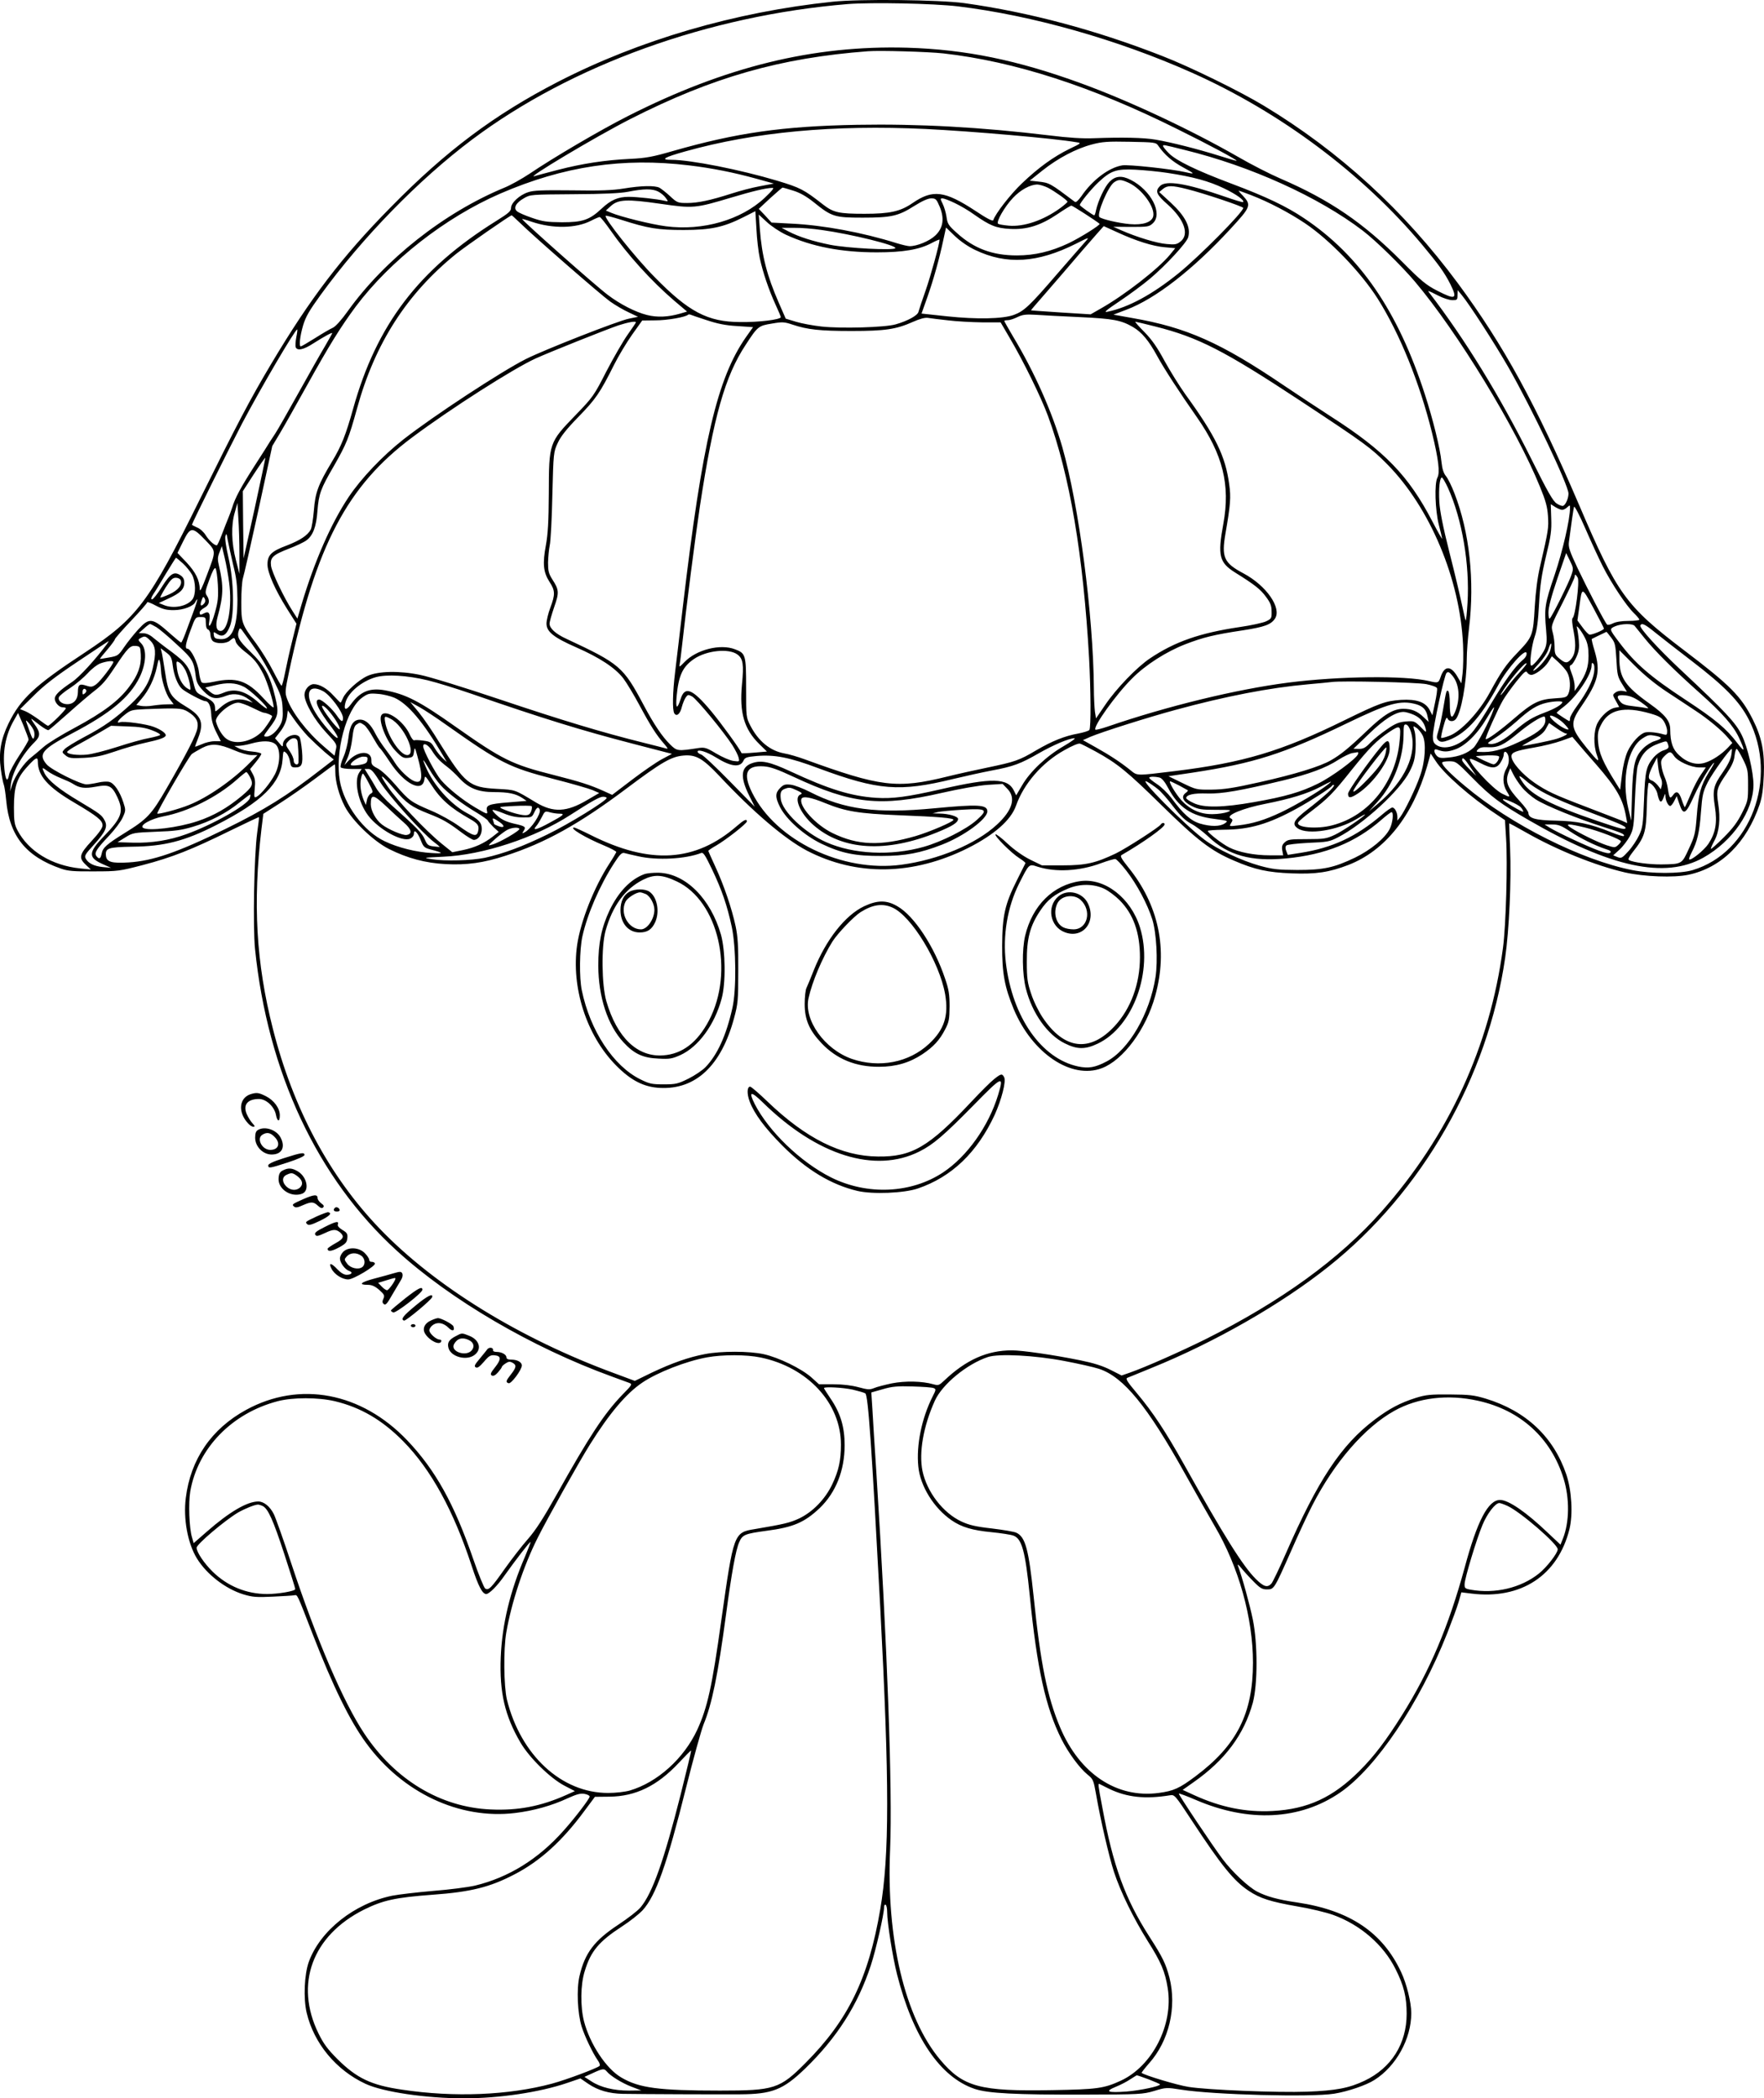 <?xml version="1.0" encoding="UTF-8"?>
<svg xmlns="http://www.w3.org/2000/svg" version="1.0" viewBox="0 0 1144.368 1360.627" preserveAspectRatio="xMidYMid meet">
  <g transform="translate(-459.471,1608.634) scale(0.1,-0.1)" fill="#000000" stroke="none">
    <path d="M9995 16075 c-632 -66 -1253 -248 -1780 -519 -413 -213 -726 -447 -1085 -813 -317 -321 -522 -590 -777 -1018 -136 -228 -221 -390 -461 -875 -332 -672 -406 -770 -748 -996 -323 -212 -417 -300 -494 -459 -50 -103 -65 -189 -50 -297 6 -44 15 -90 20 -102 4 -12 11 -58 15 -101 21 -230 129 -363 355 -441 45 -16 83 -19 215 -18 154 0 166 2 316 41 191 50 317 100 563 221 104 51 190 91 191 90 1 -2 -4 -48 -12 -103 -20 -147 -28 -606 -14 -751 82 -801 404 -1488 919 -1957 350 -320 879 -629 1397 -817 50 -18 100 -37 112 -41 21 -8 19 -12 -45 -77 -117 -121 -215 -270 -426 -647 -87 -155 -136 -231 -187 -289 -39 -44 -105 -130 -148 -190 -91 -129 -106 -144 -129 -130 -8 6 -43 91 -77 190 -124 360 -246 579 -429 771 -297 311 -698 387 -1045 197 -225 -123 -360 -320 -391 -571 -17 -135 12 -294 72 -392 64 -104 185 -197 301 -233 60 -18 85 -20 191 -15 66 3 130 7 140 9 21 3 15 16 119 -252 132 -339 240 -560 346 -705 236 -324 606 -498 966 -455 119 14 241 48 343 96 58 26 83 33 109 28 18 -3 33 -11 33 -17 0 -14 -93 -136 -169 -221 -163 -184 -356 -304 -576 -357 -44 -10 -165 -26 -270 -34 -104 -9 -224 -23 -265 -31 -246 -50 -468 -226 -542 -429 -29 -82 -36 -235 -14 -330 47 -198 190 -372 382 -461 114 -53 392 -94 639 -94 229 0 490 39 667 99 l88 30 51 -35 c64 -43 135 -63 224 -65 123 -2 625 -4 760 -3 209 1 280 29 424 168 206 200 341 412 425 668 33 100 86 333 86 377 0 12 4 19 10 16 6 -3 10 -25 10 -48 0 -67 36 -293 64 -403 103 -407 280 -668 504 -743 86 -29 263 -38 712 -37 360 1 378 2 453 24 76 23 80 23 175 8 209 -33 840 -50 992 -26 88 14 208 55 261 89 141 89 239 267 239 433 0 69 -30 191 -66 267 -121 258 -333 400 -674 451 -125 18 -200 39 -261 71 -58 31 -161 128 -222 209 -67 89 -289 421 -285 426 3 2 52 -16 110 -41 344 -148 677 -131 937 48 233 160 514 577 694 1032 30 77 64 168 74 203 l18 63 65 -8 c322 -40 561 117 636 417 24 96 15 250 -20 355 -83 244 -261 412 -523 492 -77 23 -106 26 -233 27 -126 1 -155 -2 -220 -22 -101 -32 -173 -70 -267 -141 -218 -164 -368 -391 -578 -871 -42 -96 -84 -183 -92 -192 -26 -29 -51 -21 -102 30 -84 84 -208 282 -465 742 -121 216 -202 338 -305 461 -64 76 -76 95 -63 101 10 4 80 32 157 64 408 165 842 413 1148 657 607 482 1034 1227 1146 2002 26 179 41 505 32 710 -4 88 -6 161 -6 162 1 2 50 -25 110 -59 200 -114 451 -215 642 -259 124 -28 317 -35 411 -15 213 45 378 208 462 456 16 48 23 98 27 190 6 148 -12 243 -72 362 -75 149 -145 220 -447 449 -376 286 -432 363 -678 938 -282 658 -489 1036 -788 1441 -350 472 -767 854 -1257 1150 -155 94 -482 254 -660 323 -429 168 -862 284 -1285 343 -160 22 -678 28 -855 9z m815 -30 c479 -58 1035 -215 1517 -430 572 -255 1107 -654 1494 -1116 106 -127 144 -179 183 -256 48 -97 34 -103 -87 -41 -70 36 -103 63 -227 188 -251 252 -466 399 -790 539 -63 27 -187 90 -275 141 -309 177 -709 364 -1017 476 -414 151 -752 220 -1129 231 -608 17 -1179 -123 -1812 -444 -176 -89 -483 -269 -638 -374 -50 -33 -123 -74 -163 -90 -389 -161 -774 -464 -1015 -800 -40 -56 -79 -100 -97 -108 -16 -7 -68 -37 -115 -67 -48 -30 -89 -54 -93 -54 -13 0 -5 68 15 136 17 57 40 96 113 197 271 373 638 749 983 1008 645 484 1537 805 2438 879 156 12 556 4 715 -15z m-95 -305 c461 -52 961 -213 1520 -492 193 -95 387 -199 382 -204 -1 -2 -52 13 -112 32 -133 42 -313 88 -415 105 -77 13 -213 16 -400 9 -69 -3 -166 3 -285 18 -447 54 -851 76 -1250 69 -484 -9 -783 -52 -1195 -170 -132 -38 -174 -46 -279 -51 -162 -8 -307 -30 -466 -71 -71 -18 -139 -37 -150 -40 -81 -29 397 257 620 370 533 271 972 396 1540 439 78 6 390 -3 490 -14z m-115 -490 c303 -15 834 -61 978 -86 33 -5 33 -6 -45 -43 -104 -51 -201 -121 -308 -223 -74 -70 -173 -197 -187 -240 -3 -8 -44 13 -114 60 -201 132 -278 142 -410 51 -79 -54 -146 -69 -311 -69 -167 0 -202 8 -270 61 -124 97 -146 108 -298 154 -238 71 -560 135 -685 135 -74 0 -48 16 88 54 453 127 964 174 1562 146z m1509 -109 c40 -58 92 -103 161 -140 79 -43 80 -46 15 -31 -87 20 -371 51 -410 44 -86 -14 -193 -94 -265 -200 -22 -30 -35 -42 -43 -36 -161 121 -164 123 -237 131 l-55 6 84 67 c100 79 217 141 321 168 64 17 100 20 244 17 163 -3 170 -4 185 -26z m171 -27 c429 -105 869 -305 1155 -523 83 -63 253 -229 339 -331 275 -325 657 -951 811 -1330 37 -90 48 -130 52 -190 5 -76 3 -91 -51 -325 -17 -72 -29 -164 -35 -266 -10 -182 -14 -193 -111 -294 -77 -80 -105 -121 -181 -260 -67 -124 -186 -252 -262 -280 -26 -10 -50 -16 -53 -13 -2 3 4 36 15 74 13 49 21 64 26 52 8 -21 38 -24 54 -5 35 42 70 236 71 387 0 47 7 139 15 205 37 306 3 621 -95 873 -17 45 -42 95 -54 110 -16 19 -25 46 -30 93 -8 85 -55 276 -107 436 -175 542 -422 902 -784 1144 -116 78 -247 140 -470 224 -229 86 -359 149 -407 197 -21 21 -38 42 -38 47 0 10 -4 11 140 -25z m-3215 -100 c149 -18 286 -45 435 -86 l115 -32 -90 -17 c-50 -9 -133 -31 -185 -48 -138 -44 -217 -61 -288 -61 -60 0 -65 2 -110 44 -26 24 -57 48 -69 55 -30 15 -116 14 -231 -5 -74 -12 -154 -15 -337 -12 -189 2 -249 0 -284 -12 -56 -18 -111 -69 -111 -102 0 -21 -17 -35 -97 -85 -502 -313 -776 -673 -928 -1219 -47 -168 -76 -241 -136 -340 -90 -150 -109 -200 -118 -317 -5 -57 -14 -113 -20 -124 -20 -38 -70 -71 -156 -104 -100 -37 -125 -62 -125 -123 0 -53 49 -164 127 -288 l61 -96 -29 -117 c-16 -64 -36 -155 -45 -201 -9 -46 -19 -84 -23 -84 -3 0 -28 43 -55 96 -26 52 -76 132 -109 177 -95 127 -97 133 -97 271 0 66 5 133 10 150 6 17 51 217 101 445 l90 415 48 80 c27 45 106 185 176 311 148 267 221 383 318 514 224 298 580 577 937 732 412 178 795 235 1225 183z m3105 -49 c164 -25 267 -53 365 -100 81 -39 135 -78 124 -89 -2 -3 -55 13 -118 35 -251 87 -382 108 -421 69 -33 -33 -24 -55 50 -120 108 -97 142 -194 83 -240 -24 -19 -36 -21 -90 -16 -64 5 -194 45 -292 88 l-54 24 115 -1 c109 0 118 1 142 24 66 62 -12 214 -144 281 -59 30 -100 26 -138 -13 -31 -32 -73 -121 -87 -184 -3 -18 -9 -33 -11 -33 -9 0 -94 61 -94 67 0 13 73 103 120 147 81 76 116 88 240 82 58 -3 152 -12 210 -21z m-253 -64 c85 -39 173 -159 159 -218 -10 -38 -66 -57 -151 -50 -71 6 -184 32 -198 46 -19 19 56 198 95 225 29 20 44 20 95 -3z m-524 -32 c47 -25 126 -81 127 -91 0 -3 -21 -22 -47 -41 -110 -80 -237 -123 -335 -114 -31 3 -62 8 -68 12 -16 10 42 112 97 169 49 52 111 85 156 86 15 0 47 -10 70 -21z m903 -9 c112 -28 364 -113 364 -122 0 -27 -282 -312 -420 -424 -168 -136 -324 -221 -460 -249 -28 -6 -12 8 79 69 63 42 152 108 197 146 103 87 237 232 247 268 18 65 -18 136 -114 225 l-74 68 24 20 c29 24 58 24 157 -1z m-2740 -56 c-153 -144 -402 -216 -641 -185 -94 12 -292 61 -354 87 l-36 15 32 29 c48 44 105 46 321 15 214 -31 226 -30 460 40 141 42 224 62 267 63 15 1 1 -16 -49 -64z m185 46 c45 -14 85 -37 134 -76 115 -93 134 -99 315 -99 187 0 232 10 336 76 51 32 89 49 110 49 29 0 34 -5 54 -52 33 -78 24 -141 -29 -190 -37 -35 -117 -68 -165 -68 -12 0 -50 9 -86 20 -220 69 -474 116 -677 126 l-133 7 -41 45 -42 44 74 69 c41 37 77 68 80 69 4 0 35 -9 70 -20z m-878 -5 c18 -9 40 -27 50 -41 18 -25 18 -25 -5 -20 -50 12 -182 26 -234 26 -70 0 -116 -20 -176 -76 -79 -74 -123 -89 -258 -89 -99 1 -126 5 -195 29 -44 15 -88 34 -97 43 -24 21 -6 55 46 84 40 24 46 24 321 26 198 1 302 6 355 16 101 20 156 20 193 2z m3848 -24 c114 -44 244 -112 349 -182 160 -107 364 -319 472 -489 144 -228 273 -547 353 -871 42 -172 52 -257 35 -289 -21 -38 -15 -212 9 -307 12 -45 21 -85 21 -90 0 -4 -29 47 -64 114 -153 294 -308 455 -658 679 -84 54 -220 144 -303 200 -410 278 -632 377 -984 438 l-123 22 84 32 c189 71 433 261 676 525 132 143 136 153 79 215 -17 17 -29 32 -26 32 2 0 39 -13 80 -29z m-1923 -51 c34 -16 91 -49 125 -74 104 -73 143 -89 234 -94 109 -6 198 22 308 96 44 30 85 55 90 55 8 0 166 -102 183 -118 7 -7 -124 -89 -201 -126 -115 -54 -219 -79 -336 -79 -158 0 -278 45 -388 145 -55 49 -62 60 -68 105 -4 27 -15 65 -25 85 -16 32 -16 35 -1 35 9 0 44 -13 79 -30z m-1264 -359 c20 -92 58 -204 102 -300 19 -41 34 -77 34 -81 0 -16 -143 -34 -265 -32 -209 1 -333 66 -554 292 -125 126 -330 384 -317 397 2 3 46 -9 98 -25 177 -57 241 -67 408 -67 178 0 259 18 390 84 l75 38 7 -116 c3 -64 13 -149 22 -190z m-1558 232 c98 -96 527 -469 587 -512 34 -24 89 -56 122 -71 l59 -28 -59 -12 c-68 -13 -550 -202 -669 -262 -159 -80 -600 -369 -794 -521 -135 -106 -274 -252 -355 -373 -115 -172 -222 -417 -305 -694 l-28 -95 -32 50 c-56 87 -133 249 -139 292 -7 54 11 71 117 112 45 17 96 41 112 53 42 30 65 88 72 191 9 111 20 143 107 292 82 144 96 178 150 373 116 422 323 744 644 1003 64 51 349 249 359 249 2 0 25 -21 52 -47z m1728 -79 c167 -77 359 -114 589 -114 172 0 276 18 355 60 28 15 52 25 52 22 0 -26 -56 -230 -90 -328 -23 -65 -44 -128 -47 -140 -5 -23 -70 -59 -148 -81 -68 -20 -355 -28 -481 -14 -55 6 -130 20 -166 31 l-66 20 -45 103 c-77 176 -110 305 -123 479 l-7 93 52 -48 c29 -27 84 -64 125 -83z m-1139 29 c110 -158 265 -329 413 -456 l84 -71 -44 -13 c-79 -23 -150 -26 -217 -9 -75 19 -174 70 -252 129 -83 62 -562 487 -557 493 2 1 29 -6 60 -17 139 -47 290 -44 387 6 25 13 51 24 56 24 6 0 37 -39 70 -86z m3286 -12 c123 -57 235 -92 311 -98 l67 -6 -35 -43 c-75 -91 -296 -263 -451 -350 l-63 -36 -192 12 c-106 7 -194 13 -195 14 -1 1 44 53 99 116 55 63 161 186 235 273 75 86 137 157 138 157 1 0 40 -18 86 -39z m-1916 14 c194 -27 489 -100 478 -118 -10 -16 -313 0 -423 22 -110 22 -204 52 -269 86 l-46 24 80 0 c44 1 125 -6 180 -14z m997 -130 c203 -97 404 -84 653 41 85 43 88 44 64 17 -14 -15 -98 -112 -187 -214 -178 -207 -215 -241 -281 -265 -72 -26 -241 -29 -431 -9 l-167 18 38 107 c40 114 77 246 104 373 l17 78 58 -56 c36 -34 87 -69 132 -90z m3002 -295 c32 -17 74 -30 92 -30 32 0 34 2 34 33 l1 32 25 -30 c51 -61 215 -315 304 -470 153 -268 390 -765 390 -819 0 -31 -18 -73 -35 -80 -6 -2 -25 4 -41 15 -24 14 -60 78 -166 291 -204 408 -427 771 -661 1076 -13 17 -10 16 57 -18z m-4744 -160 c69 -23 123 -34 197 -38 l103 -7 -46 -65 c-186 -266 -283 -677 -409 -1745 -19 -165 -42 -355 -50 -422 -17 -137 -19 -251 -6 -272 15 -24 38 -5 49 41 6 23 18 52 26 63 13 18 16 18 41 5 29 -16 205 -229 261 -316 18 -28 36 -64 40 -79 7 -28 7 -28 -33 -23 -23 3 -73 25 -112 48 -63 38 -75 41 -113 36 -137 -21 -141 -21 -185 22 -51 50 -105 129 -173 257 -132 248 -154 267 -501 429 -70 32 -109 68 -109 98 0 13 14 61 30 108 33 94 32 111 -12 179 -24 38 -28 55 -28 110 1 37 6 86 11 111 6 25 14 171 17 325 7 277 8 281 35 339 19 42 57 90 135 170 111 114 139 154 230 336 29 58 82 146 118 197 l65 91 87 1 c75 0 196 21 211 37 3 2 10 2 15 0 6 -3 54 -19 106 -36z m2420 20 c216 -10 268 -20 344 -64 58 -34 103 -88 157 -187 44 -81 148 -241 259 -399 168 -241 217 -438 171 -690 -38 -207 -27 -251 76 -316 127 -79 165 -109 200 -157 30 -40 37 -59 37 -96 1 -43 -1 -47 -34 -63 -20 -10 -98 -27 -174 -38 -256 -38 -419 -94 -581 -203 -84 -56 -219 -196 -290 -301 l-60 -88 -7 43 c-3 24 -7 94 -7 154 -4 477 -97 1185 -205 1563 -67 230 -180 485 -321 719 -30 51 -55 95 -55 98 0 3 10 5 23 5 12 0 40 9 62 20 33 16 54 19 120 15 44 -3 172 -10 285 -15z m-855 -21 c55 -7 154 -12 220 -13 l121 0 59 -101 c87 -147 204 -385 248 -505 142 -386 229 -902 267 -1570 11 -206 13 -450 2 -467 -4 -6 -36 -16 -71 -23 -90 -16 -171 -49 -274 -109 -109 -65 -139 -75 -312 -111 -77 -16 -196 -42 -264 -59 -328 -81 -433 -68 -930 113 -41 15 -99 32 -129 37 -92 17 -167 79 -219 179 -28 55 -28 56 -28 245 0 216 -3 225 -72 251 -95 37 -250 -2 -327 -82 -34 -35 -37 -36 -32 -14 3 14 10 70 16 125 27 247 84 689 115 897 89 583 163 845 297 1048 78 120 83 124 170 138 69 12 81 11 135 -7 96 -32 176 -41 383 -41 218 0 289 11 397 59 45 20 78 29 98 26 17 -3 75 -10 130 -16z m-2025 -13 c0 -3 -24 -38 -53 -79 -29 -41 -91 -148 -138 -238 -81 -159 -88 -168 -200 -284 -173 -179 -173 -179 -174 -510 -1 -183 -6 -263 -19 -335 -22 -118 -17 -173 23 -236 38 -58 38 -82 6 -168 -14 -37 -25 -83 -25 -103 0 -53 46 -90 192 -154 153 -67 253 -133 306 -201 22 -29 70 -109 107 -178 72 -134 109 -191 158 -247 25 -29 28 -35 12 -30 -11 3 -76 20 -145 37 -266 66 -531 146 -930 280 -229 77 -462 149 -520 160 -134 28 -271 25 -342 -7 -57 -26 -141 -102 -158 -143 -7 -17 -14 -30 -16 -30 -2 0 -23 21 -46 46 -43 47 -90 74 -128 74 -29 0 -60 -35 -60 -69 0 -50 66 -165 141 -245 69 -74 71 -77 62 -113 l-8 -37 -73 63 c-107 92 -205 220 -236 309 -13 37 -12 50 14 173 174 818 377 1205 800 1520 252 188 655 445 800 511 95 43 454 186 535 214 65 21 115 30 115 20z m3370 -27 c278 -70 446 -156 935 -478 429 -283 463 -308 570 -416 277 -281 472 -745 491 -1170 3 -66 1 -149 -3 -185 l-8 -65 -24 41 c-43 76 -86 76 -111 -1 -13 -38 -16 -39 -75 -25 -155 37 -583 32 -912 -10 -336 -43 -788 -153 -1172 -285 -41 -14 -77 -23 -80 -20 -17 18 134 229 238 332 87 88 222 174 346 222 114 44 186 62 373 90 141 22 182 37 208 76 45 69 -56 214 -204 293 -128 68 -144 104 -117 260 32 185 36 234 24 317 -24 183 -89 315 -285 585 -38 53 -98 150 -134 215 -48 89 -82 138 -131 188 -37 37 -63 67 -59 67 4 0 63 -14 130 -31z m-5573 -69 c-5 -27 -7 -56 -4 -65 10 -25 51 -17 115 25 68 43 122 73 122 66 0 -2 -21 -40 -46 -83 -26 -43 -103 -179 -172 -303 -69 -124 -137 -243 -151 -264 -14 -21 -30 -46 -36 -55 -5 -9 -48 -77 -96 -151 -93 -145 -129 -212 -148 -275 -7 -22 -19 -53 -26 -70 -7 -16 -25 -63 -40 -102 -15 -40 -30 -73 -34 -73 -16 0 -51 32 -72 66 -12 20 -37 43 -56 50 -18 8 -33 16 -33 18 0 9 244 501 325 656 121 229 344 610 358 610 2 0 0 -22 -6 -50z m-270 -1110 l-72 -325 -3 218 -2 218 71 110 c39 60 73 108 75 107 1 -2 -30 -149 -69 -328z m7741 133 c92 -203 142 -496 127 -746 -4 -65 -9 -116 -12 -114 -2 3 -13 48 -24 101 -11 53 -47 206 -81 339 -43 170 -62 268 -66 329 -5 89 3 158 17 158 4 0 22 -30 39 -67z m-7840 -428 l0 -130 -23 90 c-29 111 -32 226 -7 309 l17 61 6 -100 c4 -55 7 -158 7 -230z m8581 285 c8 0 23 7 33 17 17 15 18 15 18 -4 0 -73 -47 -278 -100 -435 -64 -187 -68 -216 -55 -358 6 -67 4 -93 -8 -121 -16 -38 -73 -109 -88 -109 -15 0 1 129 22 189 14 39 22 98 28 210 7 125 16 187 45 310 32 131 37 167 34 246 l-3 92 30 -19 c17 -10 36 -18 44 -18z m263 -365 c56 -111 154 -258 202 -304 20 -19 36 -39 36 -43 0 -4 -32 -8 -70 -8 -45 0 -82 -6 -102 -16 -17 -9 -34 -12 -38 -7 -15 15 -126 229 -190 363 -54 115 -62 138 -57 174 15 115 29 213 33 226 3 8 36 -55 73 -140 37 -85 88 -196 113 -245z m-9066 170 c73 -77 72 -65 9 -233 -29 -78 -44 -107 -44 -88 -2 61 -26 110 -85 174 l-60 63 37 75 c47 95 59 96 143 9z m181 -160 c22 -87 27 -134 28 -225 0 -184 -35 -265 -113 -258 -30 2 -38 7 -40 26 -3 23 -3 23 22 7 35 -23 60 -7 83 52 29 78 25 294 -10 443 -16 69 -24 125 -20 140 6 21 8 17 15 -25 5 -27 21 -99 35 -160z m-26 -115 c21 -156 -7 -315 -55 -315 -28 0 -35 34 -20 90 38 138 40 200 10 329 -11 45 -10 59 3 92 l15 39 18 -75 c10 -41 23 -113 29 -160z m8708 48 c-15 -47 -124 -267 -140 -282 -5 -6 -9 8 -9 39 0 33 18 102 57 217 l58 168 24 -49 c23 -47 24 -52 10 -93z m-9008 75 c22 -20 49 -54 60 -74 24 -47 25 -126 3 -158 -33 -46 -125 -65 -189 -37 l-30 12 60 28 c79 36 105 61 105 103 0 24 -7 37 -25 49 -41 27 -65 12 -120 -75 -27 -44 -56 -80 -63 -81 -10 0 -8 9 7 33 12 17 49 78 83 135 34 56 63 102 65 102 1 0 21 -17 44 -37z m227 -138 c4 -81 1 -110 -19 -181 -23 -83 -47 -116 -36 -51 7 45 -4 62 -31 48 -27 -14 -32 -14 -32 4 0 8 14 21 30 30 33 17 39 47 16 80 -12 18 -10 30 17 103 20 55 33 80 40 73 5 -5 12 -53 15 -106z m8822 45 c13 -24 -16 -251 -33 -261 -6 -5 -4 -36 7 -90 17 -92 12 -145 -20 -180 -23 -25 -36 -24 -73 7 -27 22 -31 32 -31 75 0 27 -5 69 -12 93 -12 45 -12 45 65 196 42 84 77 158 77 166 0 20 7 17 20 -6z m-9063 -16 c11 -30 -16 -65 -73 -91 -30 -14 -57 -23 -59 -21 -2 2 14 32 35 66 32 50 45 62 65 62 14 0 28 -7 32 -16z m9233 -314 c0 -9 -74 -40 -93 -39 -6 0 -27 21 -45 46 l-34 46 12 86 c18 135 15 135 91 -4 38 -70 69 -131 69 -135z m-9080 164 c-21 -24 -30 -16 -18 17 9 27 12 29 20 15 6 -11 6 -22 -2 -32z m-71 -56 c-17 -46 -40 -109 -52 -140 -12 -32 -24 -58 -27 -58 -4 0 -33 24 -66 53 -122 109 -139 112 -214 30 -28 -31 -69 -82 -90 -113 -37 -54 -41 -57 -97 -67 -32 -6 -59 -10 -60 -9 -1 1 20 28 48 60 27 32 49 62 49 67 0 5 47 59 105 120 58 61 105 115 105 120 0 4 25 -5 56 -22 44 -23 69 -29 115 -29 64 0 132 26 142 55 4 8 9 15 11 15 3 0 -8 -37 -25 -82z m81 -71 c0 -24 5 -40 15 -43 8 -4 15 -18 15 -34 0 -15 7 -34 16 -41 23 -19 89 -17 111 4 26 22 30 22 37 -8 4 -14 30 -42 59 -64 59 -45 83 -74 121 -148 25 -49 66 -182 66 -212 0 -9 -29 17 -65 56 -107 117 -176 140 -325 108 -42 -9 -69 -10 -76 -4 -7 6 -15 36 -19 69 -7 59 -52 150 -75 150 -17 0 -12 31 21 120 31 84 32 85 65 85 33 0 34 -2 34 -38z m-320 -28 c19 -12 79 -62 132 -112 103 -94 110 -107 123 -209 5 -38 15 -56 50 -93 50 -51 79 -57 151 -29 47 18 101 8 144 -26 l25 -20 -28 10 c-64 23 -124 10 -181 -40 -36 -32 -36 -32 -36 -9 0 36 -14 51 -72 79 -52 25 -53 26 -69 92 -24 96 -45 125 -139 196 -47 34 -101 76 -120 92 -21 19 -46 30 -65 30 l-30 1 33 29 c18 17 36 30 40 30 4 0 23 -10 42 -21z m9589 9 c6 -7 34 -42 63 -78 70 -87 194 -210 358 -356 147 -131 218 -211 255 -289 43 -91 40 -103 -9 -38 -71 94 -144 155 -336 281 -231 152 -327 235 -430 372 -66 87 -66 88 -28 105 41 18 114 19 127 3z m137 -46 c39 -31 142 -112 230 -179 217 -166 313 -264 374 -383 193 -379 12 -864 -365 -976 -80 -24 -267 -24 -390 0 -328 64 -789 295 -1086 545 -96 80 -149 134 -149 152 0 5 20 9 45 9 45 0 48 -2 153 -109 119 -121 181 -167 363 -272 532 -308 884 -384 1134 -244 190 107 324 302 325 472 0 83 -38 245 -76 323 -40 81 -106 151 -393 420 -152 142 -274 277 -265 291 10 18 30 8 100 -49z m-456 -38 c14 -29 20 -60 20 -110 0 -73 -16 -120 -64 -191 l-26 -38 0 33 c0 17 -8 54 -19 81 -16 42 -16 51 -4 55 8 3 23 27 35 53 16 37 19 59 15 107 -3 34 -9 70 -12 81 -11 31 31 -21 55 -71z m-8626 -69 c32 -44 83 -132 114 -195 49 -100 57 -124 60 -186 3 -53 0 -79 -13 -104 -23 -45 -63 -80 -91 -80 -23 0 -22 2 16 53 61 79 65 100 40 203 -32 138 -71 207 -161 294 -79 76 -90 98 -73 144 5 12 11 9 28 -17 13 -17 49 -68 80 -112z m8792 78 c27 -35 29 -47 35 -145 5 -97 8 -111 37 -157 l31 -50 -27 5 c-16 3 -35 -1 -47 -10 -20 -15 -20 -15 2 -54 l22 -40 -28 -5 c-39 -8 -88 -52 -113 -100 -25 -50 -27 -142 -4 -206 20 -54 9 -47 -67 47 -106 131 -109 158 -33 269 110 161 125 224 86 357 -13 42 -21 77 -19 79 3 2 67 33 95 46 1 1 15 -16 30 -36z m-9475 -22 c34 -35 38 -78 14 -180 -22 -94 -60 -154 -144 -233 -98 -91 -172 -144 -302 -212 -58 -31 -115 -66 -125 -77 -19 -21 -18 -21 6 -41 22 -18 36 -20 120 -16 75 4 116 13 199 41 57 20 147 46 199 57 96 21 132 34 132 49 0 14 -33 37 -78 54 -45 18 -196 39 -219 30 -27 -10 -12 15 29 47 40 32 46 34 137 38 210 8 236 7 275 -17 53 -33 70 -63 61 -108 -7 -42 -68 -161 -199 -388 -98 -170 -126 -200 -272 -290 -117 -73 -143 -95 -150 -135 -7 -33 -16 -37 -33 -16 -17 21 -2 45 81 133 38 40 78 94 89 119 20 44 20 48 4 97 -23 71 -60 125 -91 133 -15 4 -49 2 -76 -5 -27 -6 -60 -11 -72 -11 -40 0 -230 95 -259 130 -56 66 -30 98 166 201 248 130 374 235 437 363 43 88 48 180 12 219 -23 24 -23 26 -5 36 27 15 32 14 64 -18z m-282 -20 c-75 -101 -179 -215 -227 -247 -79 -53 -112 -84 -112 -108 0 -25 28 -56 50 -56 9 0 19 -2 22 -5 6 -6 -104 -115 -116 -115 -4 0 -30 18 -59 40 -29 21 -68 46 -87 54 l-35 14 90 89 c67 67 140 123 285 220 107 72 197 131 199 132 2 0 -3 -7 -10 -18z m9361 -47 c-13 -39 -70 -108 -104 -126 -12 -6 2 14 31 44 31 34 56 71 64 98 7 24 15 38 17 32 2 -7 -2 -28 -8 -48z m-9142 -22 c4 -72 -18 -134 -76 -210 -67 -90 -169 -166 -349 -263 -87 -46 -178 -102 -204 -125 -25 -22 -62 -53 -81 -68 -45 -34 -105 -119 -124 -177 l-14 -44 5 45 c10 81 75 196 155 275 38 38 38 61 -2 116 -17 24 -25 39 -17 33 8 -6 33 -25 56 -43 24 -18 47 -31 52 -29 5 1 63 51 128 109 65 58 140 122 166 142 55 42 77 67 137 157 83 125 99 141 134 138 30 -3 31 -5 34 -56z m207 -70 c8 -65 33 -129 61 -153 25 -22 133 -79 149 -79 23 0 37 -30 40 -85 1 -37 12 -75 32 -115 l30 -60 -41 0 c-23 0 -60 -9 -83 -20 -24 -10 -43 -17 -43 -15 0 2 9 27 20 55 39 100 23 143 -78 204 -101 61 -116 85 -137 227 -9 57 -18 114 -22 128 l-6 24 35 -27 c31 -23 37 -34 43 -84z m3664 70 c36 -27 42 -63 29 -195 -17 -182 14 -289 113 -386 l49 -48 -81 -7 c-45 -4 -82 -5 -83 -4 -14 31 -136 199 -198 273 -122 146 -171 165 -198 78 -23 -70 -33 -63 -26 17 13 136 38 191 111 242 82 57 228 72 284 30z m5091 -38 c-48 -41 -114 -133 -197 -272 -41 -70 -93 -151 -116 -180 -72 -94 -185 -138 -245 -96 -17 12 -22 25 -22 57 1 58 74 395 89 410 10 9 17 6 36 -16 48 -55 55 -153 18 -240 -22 -51 -33 -31 -33 60 0 39 -5 75 -10 78 -12 8 -13 4 -33 -115 -9 -52 -22 -116 -31 -142 -13 -42 -13 -49 0 -62 10 -10 22 -12 42 -7 125 36 228 145 347 366 57 107 178 242 183 206 2 -14 -7 -30 -28 -47z m940 -205 c63 -42 147 -96 185 -122 81 -53 171 -128 210 -175 l28 -33 -29 -31 c-42 -44 -103 -84 -150 -98 -55 -17 -115 1 -166 49 -42 38 -57 82 -58 167 0 55 -32 95 -133 167 -160 114 -197 169 -197 294 l0 53 98 -98 c65 -65 135 -122 212 -173z m-648 127 c20 -36 23 -104 7 -139 -10 -22 -18 -25 -88 -29 -101 -6 -145 -28 -263 -130 -90 -78 -178 -142 -185 -134 -6 5 80 197 111 250 14 25 54 80 87 122 51 63 63 74 71 60 5 -9 17 -16 26 -16 27 0 88 46 112 85 l22 36 41 -37 c23 -21 50 -51 59 -68z m-9123 14 c2 -59 30 -152 57 -187 l25 -33 -43 -1 c-24 0 -65 -4 -91 -8 -27 -5 -62 -5 -78 -2 l-30 6 34 40 c47 55 83 130 99 205 10 50 14 58 19 39 4 -13 7 -40 8 -59z m-309 54 c0 -15 -84 -125 -110 -144 -26 -19 -34 -20 -65 -10 -45 15 -55 7 -55 -41 0 -48 -27 -79 -69 -79 -35 0 -63 24 -54 46 3 8 36 36 74 60 38 25 88 68 113 95 25 28 61 56 83 64 39 14 83 19 83 9z m469 -56 c11 -24 23 -63 27 -86 7 -43 7 -44 -15 -30 -34 20 -61 72 -68 128 -6 50 -5 52 14 41 12 -6 30 -30 42 -53z m8655 -10 c-27 -29 -65 -74 -84 -100 -31 -44 -51 -65 -34 -35 44 74 152 203 162 192 3 -3 -17 -28 -44 -57z m482 -2 c-9 -56 -46 -128 -109 -215 -26 -35 -47 -72 -47 -82 0 -10 -2 -19 -5 -19 -3 0 -75 46 -82 54 -1 1 20 20 48 41 84 66 179 208 179 266 0 17 3 20 11 12 7 -7 9 -28 5 -57z m-7567 -51 c58 -14 184 -53 280 -86 474 -164 715 -238 1050 -325 97 -25 194 -50 216 -56 l39 -10 -64 -34 c-36 -19 -123 -79 -194 -133 l-130 -99 -55 25 c-89 40 -156 61 -325 104 -270 68 -332 99 -636 313 -235 166 -322 211 -458 236 -100 18 -161 -8 -222 -92 -30 -41 -47 -36 -35 10 16 66 105 141 197 167 72 20 204 12 337 -20z m6479 -25 c35 -7 66 -18 69 -26 3 -7 -3 -50 -13 -95 l-17 -81 -18 35 c-27 51 -85 71 -186 65 -100 -7 -139 -21 -368 -133 -409 -201 -653 -274 -1100 -329 -256 -31 -240 -31 -288 7 -62 50 -132 96 -225 148 l-82 46 47 21 c78 33 376 127 553 175 327 89 612 144 860 166 69 6 139 13 155 15 66 9 553 -2 613 -14z m-7673 -16 c39 -18 160 -132 151 -142 -3 -2 -27 15 -53 38 -85 76 -154 95 -226 65 -49 -20 -61 -19 -94 9 l-27 24 64 15 c77 19 132 17 185 -9z m-1021 -23 c3 -5 -1 -14 -9 -21 -13 -10 -15 -9 -15 9 0 21 14 28 24 12z m1536 -6 c46 -24 130 -137 130 -175 0 -29 -12 -25 -39 15 -30 45 -97 105 -116 105 -37 0 -8 -65 83 -183 24 -32 41 -61 37 -65 -10 -10 -104 96 -143 162 -74 121 -50 192 48 141z m463 -43 c89 -40 188 -158 317 -377 l23 -40 -27 25 c-15 14 -39 44 -52 66 -22 38 -29 42 -75 48 -27 4 -53 4 -58 2 -4 -3 -17 13 -27 35 -40 91 -157 171 -185 128 -22 -33 32 -170 92 -232 40 -42 51 -48 80 -45 30 3 35 7 39 38 5 34 6 34 22 -25 39 -138 34 -184 -20 -164 -34 13 -96 73 -125 119 -11 19 -40 60 -63 90 -23 30 -52 75 -64 99 -30 61 -63 91 -99 91 -44 0 -67 -36 -76 -117 -4 -38 -18 -94 -32 -125 -14 -31 -22 -61 -18 -67 3 -6 35 -11 71 -11 l65 0 -15 -22 c-37 -53 -8 -195 58 -281 69 -90 219 -172 271 -149 15 7 25 20 25 33 0 33 25 7 46 -47 15 -38 22 -45 58 -55 90 -23 93 -29 11 -24 -98 5 -219 35 -304 76 -136 63 -265 237 -292 393 -32 187 42 463 144 538 38 27 47 30 103 25 33 -2 81 -14 107 -25z m8093 -33 c38 -27 50 -39 34 -35 -14 3 -54 9 -90 13 -48 5 -69 12 -82 27 -32 38 -23 49 31 43 35 -4 64 -17 107 -48z m-516 4 c-1 -15 -49 -43 -116 -68 -79 -30 -117 -53 -194 -119 -68 -59 -123 -88 -158 -84 -23 3 -20 6 34 40 32 20 95 69 139 108 84 76 131 105 192 119 48 11 103 13 103 4z m-8500 -35 c36 -18 70 -33 75 -33 21 -2 55 -17 55 -23 -1 -10 -21 -42 -50 -81 -60 -79 -184 -112 -247 -65 -26 19 -54 64 -67 110 -11 36 91 124 144 124 14 0 54 -14 90 -32z m1260 -112 c351 -248 407 -276 697 -351 114 -29 228 -62 252 -72 l43 -19 -79 -46 c-132 -78 -218 -82 -330 -16 -143 86 -130 82 -255 89 -179 10 -206 32 -374 302 -43 71 -103 158 -133 195 l-55 66 60 -33 c32 -18 111 -70 174 -115z m6291 134 c45 -13 67 -36 75 -81 l7 -34 -34 32 c-41 39 -77 53 -131 53 -64 0 -124 -36 -233 -140 -116 -111 -172 -157 -235 -193 -70 -41 -236 -92 -465 -143 -169 -38 -230 -47 -310 -48 -99 -1 -101 0 -190 43 l-90 44 155 23 c396 60 593 122 1000 319 271 131 349 153 451 125z m-7054 -43 c41 -47 75 -105 71 -119 -4 -11 -85 88 -109 134 -16 30 7 21 38 -15z m7556 6 c-24 -70 -105 -223 -129 -245 -39 -36 -92 -57 -162 -64 -47 -5 -61 -3 -75 10 -22 22 -23 50 -1 42 43 -16 67 -17 116 0 67 22 147 100 207 202 43 72 56 88 44 55z m1020 -24 c55 -16 71 -26 87 -52 11 -18 20 -45 20 -61 0 -25 -3 -27 -22 -22 -43 13 -97 18 -120 13 -36 -9 -88 -66 -115 -124 -14 -31 -29 -90 -36 -150 l-12 -98 -25 40 c-87 139 -112 197 -118 270 -4 52 -1 72 18 109 49 102 150 125 323 75z m-8710 -148 c29 -29 78 -75 109 -102 l58 -48 -83 -64 c-220 -171 -364 -261 -622 -387 -308 -151 -468 -206 -625 -216 -111 -7 -144 3 -148 43 -5 50 13 56 171 59 208 2 342 37 542 139 301 153 422 273 433 428 4 56 5 57 23 41 11 -10 22 -35 25 -56 6 -33 10 -38 34 -38 43 0 51 18 44 106 -4 43 -11 85 -17 92 -26 33 -107 -3 -107 -49 0 -18 -3 -17 -25 10 l-26 30 35 45 c22 29 37 62 42 91 l6 45 40 -57 c22 -32 63 -82 91 -112z m7174 140 c43 -20 66 -48 77 -92 5 -25 3 -24 -34 14 -39 38 -42 39 -95 35 -45 -4 -68 -13 -123 -51 -37 -25 -85 -64 -107 -86 -31 -33 -46 -41 -75 -41 l-35 1 99 95 c99 96 174 144 226 144 14 0 44 -9 67 -19z m-8987 -160 c0 -8 -27 -54 -60 -103 -32 -48 -62 -104 -66 -123 -9 -48 -20 -44 -28 11 -17 130 2 242 61 343 l25 44 34 -79 c18 -44 33 -85 34 -93z m9958 106 c17 -17 32 -35 32 -39 0 -5 -15 -1 -32 8 -36 18 -88 63 -88 76 0 15 55 -13 88 -45z m-7609 28 c86 -44 173 -235 107 -235 -45 0 -128 125 -143 215 -6 39 -4 41 36 20z m7491 -9 c0 -39 -38 -75 -130 -121 -119 -60 -198 -85 -267 -85 -54 0 -56 1 -40 17 12 12 30 16 65 14 66 -3 102 14 197 93 70 58 145 106 168 106 4 0 7 -11 7 -24z m-9804 -73 c3 -13 3 -31 -1 -40 -5 -14 -11 -6 -25 32 -10 28 -21 59 -25 70 -5 14 1 11 19 -10 14 -16 29 -40 32 -52z m2141 42 c12 -8 37 -44 57 -80 20 -35 40 -67 45 -70 5 -3 34 -43 65 -90 95 -144 213 -203 224 -111 3 25 6 23 43 -34 62 -97 125 -152 252 -224 53 -30 62 -44 53 -81 -9 -37 -32 -31 -123 34 -44 32 -125 77 -180 100 -130 55 -145 65 -233 168 -44 51 -92 95 -116 107 -35 18 -41 26 -40 51 2 66 -86 65 -148 -1 l-27 -29 21 48 c12 26 25 82 30 124 6 55 13 81 26 90 22 16 25 16 51 -2z m7796 -55 c22 0 -9 -18 -58 -34 -41 -13 -204 -46 -225 -46 -3 0 27 17 65 38 50 27 76 48 89 74 l20 36 49 -34 c27 -19 54 -34 60 -34z m-1005 10 c42 -141 -39 -318 -214 -465 l-59 -50 57 63 c103 113 167 279 168 435 0 59 2 68 17 65 10 -2 23 -21 31 -48z m-8165 10 c33 -12 55 -26 50 -30 -4 -4 -37 -13 -73 -20 -36 -6 -128 -32 -205 -57 -77 -25 -165 -47 -197 -50 -62 -6 -128 3 -128 17 0 5 30 26 68 46 37 20 101 56 142 80 l75 44 105 -4 c78 -2 120 -9 163 -26z m8240 -31 c25 -47 18 -169 -16 -264 -27 -80 -100 -229 -128 -266 l-19 -24 0 23 c0 30 -17 62 -33 62 -7 0 -40 -23 -72 -51 -164 -139 -315 -210 -523 -243 l-83 -13 -10 25 c-7 17 -6 29 1 36 6 6 69 13 143 17 122 5 136 7 192 36 163 84 403 304 464 426 28 55 35 83 39 145 2 42 0 94 -6 115 -11 38 -11 39 11 24 12 -7 30 -29 40 -48z m-148 -31 c-23 -270 -196 -490 -436 -553 -100 -27 -241 -15 -222 19 4 8 42 40 83 71 110 84 141 115 265 271 114 142 162 190 244 245 70 46 75 43 66 -53z m1664 26 c42 -9 39 -18 -9 -33 -22 -6 -55 -27 -74 -46 -56 -55 -68 -107 -74 -300 l-5 -170 -18 75 c-47 194 -5 400 94 460 35 22 41 23 86 14z m-391 -183 c134 -154 176 -226 196 -344 l7 -38 -38 17 c-21 8 -123 48 -228 88 -210 80 -254 101 -335 156 -81 56 -150 135 -150 172 0 26 27 36 147 57 59 10 140 30 178 44 l70 25 35 -41 c19 -23 72 -84 118 -136z m-8424 152 c4 -16 9 -108 7 -140 -2 -24 -31 -14 -31 11 0 13 -11 40 -25 60 -30 44 -30 44 -8 68 21 23 50 23 57 1z m4971 -35 c-111 -64 -218 -165 -269 -253 l-39 -66 -15 31 c-40 82 -144 84 -467 10 -227 -52 -320 -64 -429 -57 -160 11 -304 55 -555 172 -134 62 -187 73 -246 53 -75 -25 -81 -89 -19 -213 l35 -70 -163 166 c-90 92 -173 170 -185 173 -13 4 -23 12 -23 18 0 18 59 0 119 -37 98 -61 157 -68 179 -21 9 20 20 24 84 30 117 10 213 -8 404 -80 386 -143 524 -154 872 -69 75 18 188 43 251 55 139 26 187 44 305 112 93 53 195 97 231 97 11 1 -20 -22 -70 -51z m-5114 13 c35 -28 33 -126 -3 -196 -29 -55 -90 -130 -118 -145 -17 -9 -18 -5 -13 52 5 47 2 68 -12 94 l-18 33 37 45 c20 24 36 49 36 54 0 5 -26 12 -59 15 -32 2 -71 12 -87 21 l-29 15 30 1 c17 1 53 7 80 15 73 20 128 19 156 -4z m9033 3 c10 -27 7 -32 -29 -44 -19 -6 -46 -26 -61 -43 -50 -59 -57 -90 -64 -277 -6 -159 -9 -181 -32 -230 -14 -30 -45 -77 -69 -103 -41 -45 -46 -48 -72 -38 l-27 11 41 37 c22 20 52 60 67 87 24 48 26 63 33 236 4 102 12 201 18 220 24 78 63 119 139 146 48 17 49 17 56 -2z m-3711 -51 c140 -77 205 -130 427 -348 232 -228 323 -297 469 -359 136 -59 220 -77 376 -83 159 -6 243 7 368 55 237 92 417 318 510 640 l23 82 32 -48 c54 -84 227 -236 394 -346 l56 -38 7 -116 c11 -161 -1 -573 -20 -712 -85 -639 -352 -1218 -788 -1710 -275 -310 -651 -582 -1144 -829 -160 -79 -387 -180 -490 -216 l-52 -18 -73 37 c-52 26 -109 44 -198 62 -172 35 -374 64 -441 64 -160 0 -297 -61 -439 -196 -33 -31 -38 -33 -70 -24 -73 21 -183 23 -270 6 -46 -10 -98 -23 -116 -31 -27 -11 -41 -10 -100 6 -45 12 -101 19 -162 19 l-94 0 -51 46 c-66 57 -209 127 -307 149 -94 21 -277 21 -381 1 -107 -20 -216 -59 -345 -120 l-111 -54 -129 48 c-616 226 -1167 565 -1526 939 -327 340 -562 780 -693 1296 -109 428 -131 814 -74 1297 l12 97 106 68 c58 37 162 109 230 160 68 51 125 93 127 93 2 0 4 -22 4 -48 0 -65 24 -153 62 -226 49 -93 185 -224 286 -275 120 -60 236 -91 368 -98 138 -7 245 8 387 54 256 82 478 205 783 434 232 174 293 209 373 216 80 7 124 -18 230 -130 224 -239 427 -411 571 -487 323 -167 689 -161 1046 18 168 85 277 180 310 274 50 142 169 280 314 360 51 29 92 46 102 42 10 -3 55 -26 101 -51z m-5588 8 c39 -17 88 -31 110 -31 l40 0 -50 -50 c-111 -113 -273 -225 -393 -273 -65 -27 -200 -63 -207 -56 -6 7 206 372 224 386 9 7 39 24 66 39 62 32 109 28 210 -15z m1279 2 c29 -47 54 -73 103 -110 20 -15 55 -48 77 -72 61 -66 122 -91 226 -91 93 0 140 -10 183 -38 l28 -19 -121 -10 c-125 -10 -145 -18 -136 -55 6 -25 1 -23 -76 22 -87 52 -176 124 -224 180 -36 44 -114 191 -114 217 0 26 30 12 54 -24z m8432 -34 c-4 -27 -25 -68 -56 -112 -60 -85 -67 -115 -50 -223 16 -103 4 -169 -42 -239 -28 -42 -115 -112 -125 -101 -3 2 4 21 15 43 38 73 52 134 61 260 9 116 13 134 45 198 30 58 142 215 155 215 2 0 1 -19 -3 -41z m76 -26 c31 -63 33 -74 33 -168 0 -97 -1 -104 -39 -180 -30 -60 -59 -99 -118 -158 -44 -44 -81 -77 -84 -75 -2 3 8 26 22 52 32 58 41 142 25 243 -13 85 -9 101 56 195 32 47 47 80 50 112 3 25 9 46 14 46 4 0 23 -30 41 -67z m-2498 32 c-12 -30 -171 -147 -259 -190 -111 -55 -214 -85 -415 -120 -204 -36 -327 -38 -392 -6 -27 12 -48 27 -48 32 0 22 49 33 135 30 97 -3 215 18 491 84 170 41 281 82 362 135 33 21 73 40 89 43 15 2 31 5 35 6 4 0 5 -6 2 -14z m978 -22 c3 -26 -2 -48 -15 -71 -26 -44 -25 -101 2 -146 26 -42 24 -43 -30 -16 -64 33 -225 208 -207 225 3 3 31 -8 63 -25 76 -40 109 -40 135 3 11 17 20 40 20 50 0 34 28 17 32 -20z m1073 11 c22 -34 109 -74 163 -74 l43 0 -32 -47 c-18 -25 -48 -83 -66 -127 -19 -44 -36 -82 -38 -84 -1 -2 -11 19 -20 47 -18 55 -35 63 -58 30 -18 -25 -23 -18 -32 41 -3 25 -13 60 -22 79 -8 19 -18 51 -20 72 -5 31 -1 42 20 63 33 32 40 32 62 0z m-1135 -5 c0 -20 -21 -49 -36 -49 -13 0 -114 47 -114 53 0 1 34 3 75 5 48 1 75 -2 75 -9z m-7342 -21 c-2 -19 -12 -25 -51 -32 -26 -4 -51 -5 -55 -1 -13 12 48 55 79 55 26 0 30 -3 27 -22z m-2138 -9 c0 -93 64 -166 238 -268 149 -88 182 -115 182 -147 0 -16 -23 -49 -70 -100 -81 -87 -87 -110 -38 -156 l32 -30 -69 7 c-184 19 -335 111 -407 247 -19 37 -23 58 -23 148 0 134 18 190 87 265 54 60 68 66 68 34z m9293 -37 l39 -57 -46 45 c-25 24 -46 50 -46 57 0 25 15 12 53 -45z m1236 -71 c7 -12 10 -34 6 -48 l-6 -25 -20 26 c-11 13 -28 28 -39 31 -27 9 -25 31 7 96 l28 54 6 -55 c3 -31 11 -66 18 -79z m-7916 -46 c42 -48 139 -122 237 -180 36 -22 67 -44 69 -49 2 -6 19 -25 37 -43 l34 -31 -38 -30 c-56 -44 -117 -72 -194 -88 l-69 -14 -72 58 c-104 85 -289 281 -348 369 -63 92 -43 84 46 -20 76 -90 111 -114 220 -157 92 -36 125 -55 214 -122 35 -26 71 -48 79 -48 29 0 52 32 52 70 0 43 -19 63 -98 105 -105 57 -217 182 -266 300 -25 58 -19 55 22 -14 20 -35 54 -83 75 -106z m8227 83 c-52 -85 -67 -141 -78 -285 -9 -111 -13 -129 -51 -210 -46 -101 -45 -100 -177 -102 -76 -1 -185 13 -211 28 -9 4 -1 20 23 51 78 98 88 128 92 298 2 83 8 152 13 152 17 0 48 -39 55 -67 13 -63 26 -71 42 -25 10 25 10 26 11 4 1 -28 18 -62 31 -62 5 0 17 14 26 32 l16 32 17 -50 c26 -78 41 -70 96 52 41 90 117 214 130 214 2 0 -13 -28 -35 -62z m-5935 -30 c375 -175 558 -195 960 -103 119 27 239 48 297 52 l97 6 30 -31 c58 -58 35 -139 -67 -233 -136 -126 -380 -228 -620 -260 -383 -51 -814 157 -968 467 -62 125 -39 179 76 171 42 -3 88 -19 195 -69z m-4755 -8 c30 -12 66 -28 79 -37 42 -27 76 -31 147 -18 85 16 105 7 140 -68 43 -93 29 -133 -86 -252 -106 -110 -106 -141 2 -187 l43 -19 -54 5 c-57 6 -94 24 -111 56 -9 17 -1 29 54 89 75 83 91 117 70 156 -19 36 -26 42 -168 127 -125 74 -198 133 -222 179 -20 41 -18 43 19 15 17 -13 57 -34 87 -46z m2074 -30 c58 -90 268 -324 346 -384 22 -16 38 -31 37 -32 -1 0 -19 1 -40 4 -34 4 -41 9 -57 46 -17 40 -54 78 -213 219 -42 37 -89 89 -103 115 -15 26 -37 64 -51 85 l-23 37 24 0 c19 0 35 -18 80 -90z m7404 -29 c19 -24 60 -59 89 -78 65 -42 276 -127 440 -179 116 -37 142 -48 131 -59 -3 -3 -40 8 -82 25 -137 55 -219 72 -358 75 -131 2 -178 15 -178 50 0 8 -24 42 -54 74 -83 90 -98 128 -75 188 l11 28 20 -40 c11 -22 36 -60 56 -84z m-8253 69 c26 -50 19 -65 -52 -125 -95 -79 -183 -129 -288 -164 -126 -42 -317 -65 -352 -43 -26 16 50 59 133 75 158 30 346 124 474 237 30 27 58 49 62 50 4 0 14 -13 23 -30z m771 -40 c30 -57 31 -61 14 -70 -10 -5 -22 -24 -25 -42 l-7 -31 -13 29 c-19 45 -27 101 -19 139 3 19 9 35 13 35 3 0 20 -27 37 -60z m7642 -73 c48 -25 159 -72 247 -105 212 -80 265 -103 265 -113 0 -16 -25 -10 -186 45 -291 99 -424 167 -478 245 -38 54 -32 58 20 13 25 -23 84 -61 132 -85z m-2510 107 c14 -4 34 -28 54 -66 68 -128 152 -184 302 -202 90 -12 90 -12 66 -29 -31 -21 -90 -22 -161 -1 -59 18 -109 62 -186 167 -24 31 -65 71 -93 89 -27 18 -50 36 -50 41 0 8 36 9 68 1z m-14 -73 c22 -17 68 -69 102 -115 48 -62 77 -90 116 -111 29 -15 80 -54 113 -85 126 -120 276 -162 504 -140 253 24 449 103 617 250 32 28 61 50 66 50 15 0 8 -71 -12 -109 -30 -60 -124 -137 -225 -186 -136 -65 -204 -80 -375 -80 -127 1 -158 4 -245 28 -115 32 -275 107 -355 167 -129 96 -443 413 -375 378 17 -9 48 -30 69 -47z m140 22 c28 -16 53 -29 56 -31 3 -2 -3 -10 -13 -17 -33 -24 -18 -57 38 -85 44 -22 63 -25 158 -25 101 0 106 -1 75 -14 -18 -7 -62 -14 -98 -14 -79 -1 -147 30 -203 92 -35 39 -84 121 -71 121 3 0 29 -12 58 -27z m966 7 c-53 -43 -210 -136 -305 -181 -106 -50 -183 -74 -279 -85 -58 -7 -58 -7 -45 15 12 19 12 23 -4 32 -32 18 82 65 226 93 162 32 274 66 357 110 76 40 84 43 50 16z m-4 -56 c-26 -24 -85 -73 -130 -107 -90 -70 -103 -95 -61 -123 66 -43 258 -12 378 60 31 19 57 33 57 31 0 -10 -146 -109 -196 -132 -54 -25 -69 -28 -180 -28 -108 0 -124 -2 -144 -20 -17 -15 -21 -27 -17 -52 l6 -33 -87 0 c-102 0 -202 20 -263 51 -45 22 -139 95 -139 107 0 4 46 7 103 8 169 1 292 37 477 139 96 53 216 131 226 146 3 6 9 7 13 4 3 -4 -16 -27 -43 -51z m-6991 -34 c-14 -43 -243 -173 -412 -233 -110 -40 -226 -58 -343 -55 l-103 3 50 31 c48 30 54 31 199 37 121 4 166 10 239 32 112 33 221 90 305 159 36 29 67 52 68 50 2 -1 1 -12 -3 -24z m885 -52 c36 -35 88 -82 114 -105 51 -44 58 -75 18 -81 -25 -4 -119 36 -160 68 -40 31 -72 90 -72 131 0 68 16 66 100 -13z m1430 54 c0 -18 -243 -168 -385 -237 -160 -78 -283 -124 -405 -151 -87 -18 -258 -23 -345 -9 -58 9 -56 10 75 16 258 11 597 123 825 271 140 90 190 118 212 118 13 0 23 -4 23 -8z m5932 -62 c10 -12 16 -25 14 -27 -5 -5 -124 65 -131 77 -11 18 100 -29 117 -50z m-6421 -23 c-8 -21 -17 -27 -39 -27 -31 0 -98 19 -147 41 -28 13 -24 14 75 19 58 3 109 2 113 -1 4 -3 3 -18 -2 -32z m55 9 c10 -26 -55 -124 -98 -147 -17 -9 -18 -8 -6 10 16 26 11 30 -65 47 -46 11 -77 25 -104 49 -21 18 -36 36 -33 39 4 3 35 -7 70 -21 45 -19 84 -27 125 -27 58 -1 60 0 75 31 16 35 28 41 36 19z m128 -26 c38 0 29 -9 -64 -59 -82 -45 -114 -53 -88 -23 9 9 25 36 37 59 20 40 22 41 53 32 18 -5 46 -9 62 -9z m-389 -54 c38 -26 33 -42 -9 -26 -14 5 -26 11 -26 14 0 2 -3 11 -6 20 -8 22 -1 20 41 -8z m6945 -61 c69 -46 163 -92 233 -115 27 -8 36 -15 28 -23 -7 -7 -29 -3 -73 13 -73 26 -267 117 -318 148 l-35 22 49 0 c41 0 59 -7 116 -45z m98 25 c88 -21 232 -77 232 -89 0 -5 -9 -16 -19 -25 -19 -17 -22 -17 -73 -1 -58 19 -185 82 -233 114 -40 27 -18 28 93 1z m-6914 -8 c6 -11 -128 -89 -175 -102 -33 -10 -32 -9 20 38 30 26 65 52 80 59 31 14 68 16 75 5z m1564 -3428 c306 -63 522 -296 522 -565 0 -103 -14 -168 -57 -259 -46 -96 -127 -179 -216 -221 -59 -27 -96 -36 -286 -68 -136 -22 -137 -26 -217 -591 -60 -432 -90 -566 -156 -710 -87 -187 -258 -341 -437 -394 -32 -9 -91 -16 -142 -16 -302 0 -567 245 -656 606 -20 85 -23 325 -4 434 33 193 112 433 204 615 59 119 271 497 339 605 127 203 235 330 338 400 98 67 288 141 423 165 100 18 254 18 345 -1z m1972 -23 c90 -17 192 -40 225 -51 159 -53 313 -241 560 -685 64 -115 150 -266 190 -335 155 -263 248 -594 248 -885 0 -329 -104 -536 -373 -737 -104 -78 -142 -95 -239 -108 -271 -36 -512 124 -639 425 -83 196 -127 411 -172 850 -32 304 -53 384 -111 412 -13 7 -85 19 -159 28 -107 12 -148 22 -198 45 -120 56 -224 191 -253 328 -24 118 5 289 80 455 48 107 209 239 345 284 71 23 303 11 496 -26z m-848 -176 c16 -6 15 -11 -8 -56 -70 -139 -106 -314 -92 -452 12 -127 101 -270 216 -349 64 -44 134 -65 259 -77 61 -6 125 -16 141 -22 56 -19 78 -102 107 -389 47 -474 103 -726 205 -930 45 -90 119 -190 170 -231 36 -29 39 -36 55 -127 29 -167 84 -404 116 -503 43 -131 126 -300 219 -449 87 -137 113 -199 130 -306 38 -236 -99 -505 -305 -600 -109 -50 -154 -56 -442 -61 -473 -9 -580 20 -729 197 -229 272 -351 785 -325 1365 16 381 -18 1319 -89 2439 -11 169 -23 357 -26 416 l-7 107 74 21 c61 18 95 21 194 18 66 -2 128 -6 137 -11z m-524 -10 c37 -9 73 -19 80 -24 19 -11 42 -354 97 -1386 60 -1140 60 -1609 0 -1960 -76 -447 -208 -718 -485 -996 -167 -168 -202 -179 -555 -179 -399 0 -525 17 -640 85 -98 57 -203 216 -242 365 -24 95 -23 237 5 325 39 129 92 192 241 289 53 34 113 82 135 106 86 95 157 296 281 793 47 188 99 374 114 412 54 130 93 319 146 715 36 269 63 417 85 466 21 49 37 55 177 74 175 23 246 54 345 147 105 101 162 244 162 408 0 119 -27 209 -93 305 -22 33 -41 62 -41 65 0 11 125 4 188 -10z m4056 -72 c275 -61 473 -242 554 -504 40 -128 38 -284 -4 -389 l-16 -40 -82 77 c-139 133 -255 213 -310 213 -77 0 -148 -135 -230 -440 -104 -380 -225 -666 -404 -952 -105 -167 -181 -268 -277 -364 -173 -173 -336 -249 -566 -261 -173 -9 -335 24 -508 103 l-74 34 71 50 c204 143 327 308 384 515 32 118 32 384 0 540 -19 93 -70 279 -97 350 -4 11 5 4 21 -15 15 -19 51 -59 79 -87 44 -45 58 -53 88 -53 47 0 47 0 156 246 48 110 111 245 140 301 143 278 339 504 531 611 154 86 348 109 544 65z m-7416 -3 c167 -40 307 -122 443 -260 180 -183 326 -449 444 -809 43 -131 69 -181 94 -181 19 0 73 54 118 119 69 97 165 222 169 218 2 -2 -14 -43 -35 -93 -98 -226 -149 -441 -158 -654 -9 -228 27 -381 128 -553 57 -98 193 -231 284 -279 l69 -36 -58 -26 c-164 -73 -312 -101 -488 -93 -325 14 -620 191 -820 492 -136 204 -310 609 -473 1101 -51 155 -103 300 -114 322 -25 50 -65 82 -101 82 -72 0 -188 -68 -333 -195 l-86 -75 -11 38 c-18 59 -24 222 -11 298 49 279 269 506 566 584 98 26 264 26 373 0z m7607 -679 c84 -39 325 -247 325 -281 0 -25 -72 -118 -123 -158 -117 -93 -284 -132 -442 -104 -37 7 -40 10 -39 38 2 40 77 289 116 382 30 73 83 142 109 142 8 0 32 -9 54 -19z m-8075 -1 c34 -18 67 -91 139 -311 39 -119 71 -221 71 -227 0 -13 -109 -32 -183 -32 -133 0 -257 51 -353 145 -56 55 -104 127 -104 155 0 23 183 177 268 228 46 26 107 51 130 52 7 0 22 -5 32 -10z m2710 -1871 c-109 -430 -183 -639 -260 -731 -17 -21 -82 -71 -144 -112 -155 -102 -217 -183 -252 -333 -20 -85 -13 -242 14 -328 20 -64 72 -172 104 -218 12 -16 17 -32 12 -37 -16 -15 -216 -90 -309 -115 -279 -75 -634 -90 -972 -39 -200 29 -294 74 -419 198 -64 64 -90 99 -123 166 -157 320 -41 635 294 803 123 61 203 79 445 97 249 18 373 49 532 132 166 86 310 216 455 413 l67 90 95 1 c169 2 308 69 448 218 43 46 79 82 81 81 2 -2 -29 -130 -68 -286z m2780 38 c116 -56 235 -68 395 -42 29 5 33 1 140 -162 193 -294 274 -394 371 -458 74 -49 140 -70 317 -101 84 -14 187 -39 231 -55 176 -64 326 -194 404 -351 54 -107 72 -181 72 -290 0 -194 -99 -351 -273 -434 -101 -48 -187 -64 -372 -71 -192 -7 -645 11 -770 31 -72 11 -288 76 -304 91 -2 2 20 30 48 62 129 144 181 363 132 556 -24 90 -42 129 -131 267 -157 245 -235 458 -304 835 -29 152 -29 158 -18 153 4 -2 32 -16 62 -31z m-3259 -1833 c24 -29 98 -75 161 -99 l63 -24 -80 -1 c-98 0 -185 21 -244 60 l-45 29 55 25 c65 30 73 30 90 10z m3515 -51 c41 -16 74 -30 74 -33 0 -12 -130 -39 -217 -46 -124 -9 -145 0 -69 31 32 13 74 35 94 49 21 13 39 25 41 25 2 1 37 -11 77 -26z M13553 11243 c-80 -95 -213 -285 -213 -303 0 -31 15 -31 64 1 101 67 206 215 206 288 0 64 -13 67 -57 14z m32 -35 c-10 -49 -41 -95 -114 -171 -72 -75 -111 -104 -92 -69 26 48 197 272 209 272 2 0 0 -15 -3 -32z M9375 10730 c-270 -234 -561 -252 -947 -59 -54 27 -102 49 -108 49 -38 0 72 -66 193 -116 45 -19 81 -38 80 -43 -2 -5 -21 -38 -44 -73 -100 -154 -187 -373 -210 -528 -40 -276 60 -587 251 -781 97 -99 182 -142 286 -147 232 -12 398 144 481 453 25 92 27 115 27 305 1 162 -3 223 -17 290 -25 117 -77 268 -131 385 -25 54 -46 101 -46 104 0 3 23 19 50 34 61 35 200 143 200 157 0 19 -19 10 -65 -30z m-640 -196 c123 -28 306 -18 408 21 14 6 26 -12 71 -106 64 -134 98 -234 128 -373 28 -132 31 -409 4 -526 -40 -178 -97 -303 -174 -383 -20 -21 -71 -55 -111 -75 -69 -34 -82 -37 -161 -37 -76 0 -92 3 -152 33 -174 86 -325 315 -379 577 -17 81 -15 264 4 350 32 144 112 329 205 473 38 59 51 71 67 67 11 -3 52 -13 90 -21z M8775 10418 c-90 -33 -168 -115 -225 -233 -53 -112 -74 -213 -74 -360 1 -204 60 -385 163 -497 69 -75 126 -102 228 -106 72 -4 88 -1 142 23 116 53 221 195 267 365 28 101 25 310 -4 415 -67 234 -229 396 -402 402 -36 1 -78 -3 -95 -9z m210 -47 c270 -126 376 -584 209 -902 -75 -142 -172 -217 -296 -226 -167 -13 -301 114 -370 352 -30 106 -33 352 -5 455 45 162 126 272 242 331 73 37 125 35 220 -10z M8678 10304 c-37 -20 -58 -63 -58 -119 0 -85 51 -145 124 -145 50 0 78 18 100 64 32 68 15 165 -36 200 -28 20 -94 20 -130 0z m106 -15 c28 -13 56 -64 56 -102 0 -60 -46 -127 -87 -127 -81 0 -139 103 -100 180 12 24 68 60 94 60 7 0 23 -5 37 -11z M12125 10740 c-11 -18 -221 -153 -290 -187 -132 -63 -195 -78 -346 -78 l-135 0 -76 37 c-46 23 -103 63 -147 104 -39 37 -75 64 -78 60 -10 -9 103 -122 154 -154 24 -15 42 -30 40 -33 -1 -3 -26 -52 -55 -110 -78 -155 -95 -230 -96 -424 -1 -179 16 -269 75 -412 120 -287 374 -458 572 -383 139 53 286 251 346 469 84 301 23 590 -176 835 -44 55 -53 72 -42 78 142 82 279 180 279 199 0 12 -17 12 -25 -1z m-223 -300 c69 -89 137 -217 168 -315 27 -87 37 -268 21 -374 -37 -238 -173 -472 -318 -548 -74 -39 -117 -46 -184 -32 -239 51 -427 320 -469 673 -21 176 10 360 85 511 67 133 64 130 122 111 117 -37 272 -29 413 24 41 15 82 27 90 26 8 0 40 -35 72 -76z M11605 10373 c-178 -24 -313 -158 -360 -355 -21 -91 -19 -248 5 -342 40 -159 140 -300 252 -355 80 -40 132 -41 214 -2 230 109 362 470 274 754 -59 190 -227 321 -385 300z m156 -51 c26 -13 69 -45 96 -72 90 -90 133 -210 133 -371 0 -172 -59 -333 -164 -446 -160 -173 -327 -154 -467 55 -28 42 -60 108 -75 155 -24 71 -28 99 -28 207 -1 151 21 233 87 331 47 71 93 107 182 144 76 32 166 31 236 -3z M11461 10274 c-78 -66 -55 -197 42 -233 116 -44 206 68 150 186 -34 73 -133 97 -192 47z m143 -22 c76 -69 47 -192 -45 -192 -21 0 -50 5 -64 12 -51 23 -70 100 -40 158 25 49 105 61 149 22z M10201 10210 c-123 -58 -248 -217 -327 -415 -19 -49 -41 -101 -47 -114 -7 -13 -12 -61 -12 -105 0 -102 30 -171 110 -255 97 -102 221 -153 373 -152 108 0 197 26 280 81 72 48 113 92 149 163 24 46 27 63 28 147 0 78 -5 110 -29 180 -70 209 -201 408 -310 470 -70 41 -129 40 -215 0z m184 -9 c124 -56 304 -353 341 -561 24 -139 -5 -230 -104 -322 -130 -122 -323 -159 -501 -98 -177 62 -313 252 -281 394 24 108 89 261 155 367 36 56 139 163 183 191 80 50 143 58 207 29z M11044 9089 c-22 -17 -88 -83 -149 -148 -274 -292 -385 -357 -605 -354 -237 2 -467 117 -717 357 -55 53 -105 96 -112 96 -20 0 -22 -46 -3 -96 30 -80 98 -171 211 -285 157 -158 318 -255 488 -295 97 -23 303 -15 393 16 219 75 384 233 497 476 45 99 76 219 62 245 -13 25 -20 24 -65 -12z m26 -102 c-62 -204 -201 -399 -357 -503 -207 -137 -492 -150 -728 -32 -197 99 -403 298 -494 475 -42 84 -26 87 52 11 352 -345 729 -463 1017 -318 88 44 157 103 349 298 190 194 200 198 161 69z M9656 10977 c-33 -33 -33 -60 -1 -124 41 -81 156 -183 267 -237 131 -63 221 -81 393 -80 154 0 251 19 390 73 143 55 295 167 295 216 0 44 -60 47 -344 20 -375 -36 -585 -8 -807 106 -45 23 -100 44 -124 47 -37 4 -47 1 -69 -21z m109 -16 c32 -15 37 -20 23 -26 -47 -19 -3 -123 84 -199 188 -165 473 -181 802 -47 101 41 136 64 136 87 0 16 -60 34 -120 35 l-45 1 35 9 c19 4 92 11 161 15 157 9 166 1 89 -68 -66 -59 -226 -140 -343 -173 -212 -60 -456 -48 -632 30 -140 61 -286 201 -295 280 -5 41 1 56 23 65 31 12 37 12 82 -9z m182 -82 c135 -55 218 -68 480 -79 258 -10 353 -18 353 -30 0 -12 -154 -78 -245 -105 -228 -66 -376 -61 -541 20 -108 53 -218 174 -200 221 8 20 60 11 153 -27z M6223 8992 c-77 -23 -87 -116 -20 -189 11 -13 27 -23 35 -23 12 0 11 5 -6 23 -11 12 -28 39 -37 60 -25 60 6 97 80 97 47 0 100 -50 110 -103 9 -46 25 -48 25 -3 0 46 -37 97 -90 124 -46 23 -59 25 -97 14z M6268 8759 c-13 -7 -18 -22 -18 -50 0 -58 51 -109 107 -109 66 0 91 47 58 110 -26 50 -102 76 -147 49z m107 -44 c42 -41 28 -85 -27 -85 -54 0 -92 75 -50 99 28 17 51 13 77 -14z M6435 8576 c-67 -21 -100 -37 -100 -46 0 -21 8 -20 128 19 64 21 107 40 107 48 0 19 -22 15 -135 -21z M6430 8497 c-19 -9 -26 -22 -28 -50 -6 -71 81 -128 153 -101 49 19 32 108 -27 144 -38 23 -63 25 -98 7z m88 -33 c37 -26 46 -53 26 -75 -23 -25 -62 -24 -91 3 -29 28 -30 62 0 76 31 15 39 14 65 -4z M6563 8311 c-74 -33 -77 -35 -60 -49 9 -8 24 -6 56 9 55 24 69 24 98 -3 17 -15 26 -19 34 -11 8 8 4 15 -13 27 -12 9 -23 24 -23 33 0 26 -23 24 -92 -6z M6767 8254 c-13 -13 -7 -24 14 -24 11 0 19 5 17 12 -5 14 -22 21 -31 12z M6650 8199 c-76 -36 -77 -36 -62 -51 9 -9 28 -4 82 22 63 31 81 49 54 56 -5 1 -38 -11 -74 -27z M6703 8131 c-56 -28 -70 -39 -63 -51 7 -12 17 -10 61 10 56 27 74 27 102 3 27 -25 20 -40 -33 -69 -27 -15 -50 -31 -50 -35 0 -20 25 -18 73 8 44 24 52 33 55 60 3 28 -2 36 -32 54 -20 12 -33 26 -30 34 10 26 -12 22 -83 -14z M6822 7970 c-12 -12 -22 -31 -22 -44 0 -28 33 -72 60 -81 27 -9 15 -25 -17 -25 -16 0 -38 13 -59 35 -41 44 -60 46 -39 5 19 -38 70 -70 109 -70 33 0 179 87 173 104 -2 6 -12 10 -21 10 -9 -1 -16 5 -16 13 0 8 -13 28 -29 44 -37 37 -104 41 -139 9z m116 -26 c25 -17 29 -56 8 -73 -24 -20 -77 -9 -99 21 -20 27 -20 28 -2 48 22 24 62 26 93 4z M7145 7829 c-16 -5 -70 -20 -120 -33 -91 -24 -109 -41 -44 -41 26 0 46 -9 74 -33 33 -30 36 -36 27 -57 -8 -18 -8 -26 3 -35 11 -9 22 3 55 62 24 40 49 83 57 96 16 26 11 52 -9 51 -7 0 -26 -5 -43 -10z m15 -33 c0 -15 -44 -76 -54 -76 -7 0 -23 11 -35 24 l-23 24 49 15 c55 17 63 19 63 13z M7223 7667 c-50 -40 -92 -75 -92 -78 -1 -4 6 -10 15 -13 17 -6 189 127 189 147 0 24 -25 12 -112 -56z M7290 7620 c-81 -67 -98 -89 -74 -97 11 -4 178 135 182 152 8 28 -32 8 -108 -55z M7393 7525 c-45 -19 -61 -56 -39 -89 29 -45 94 -75 103 -48 3 6 -2 12 -10 12 -23 0 -67 40 -67 60 0 11 11 27 25 36 31 20 68 12 101 -21 24 -24 41 -18 30 11 -5 14 -80 54 -101 53 -5 0 -25 -6 -42 -14z M7260 7490 c0 -5 7 -10 15 -10 8 0 15 5 15 10 0 6 -7 10 -15 10 -8 0 -15 -4 -15 -10z M7551 7422 c-43 -22 -56 -42 -47 -76 15 -58 118 -86 170 -45 48 37 31 97 -34 123 -50 20 -48 20 -89 -2z m83 -24 c34 -15 42 -44 20 -69 -38 -42 -139 -6 -114 41 20 37 53 47 94 28z M7755 7336 c-5 -8 -28 -35 -49 -61 -32 -38 -37 -48 -25 -55 10 -7 24 3 53 36 32 38 43 45 70 42 43 -4 43 -26 2 -78 -29 -36 -32 -46 -21 -53 11 -5 23 1 40 20 13 15 25 31 25 35 0 4 11 15 24 23 19 13 29 14 45 5 28 -15 26 -30 -9 -75 -34 -43 -36 -51 -16 -58 16 -7 86 87 86 115 0 22 -30 38 -69 38 -21 0 -31 5 -31 15 0 18 -31 35 -64 35 -15 0 -25 5 -23 12 3 17 -26 21 -38 4z"></path>
  </g>
</svg>

